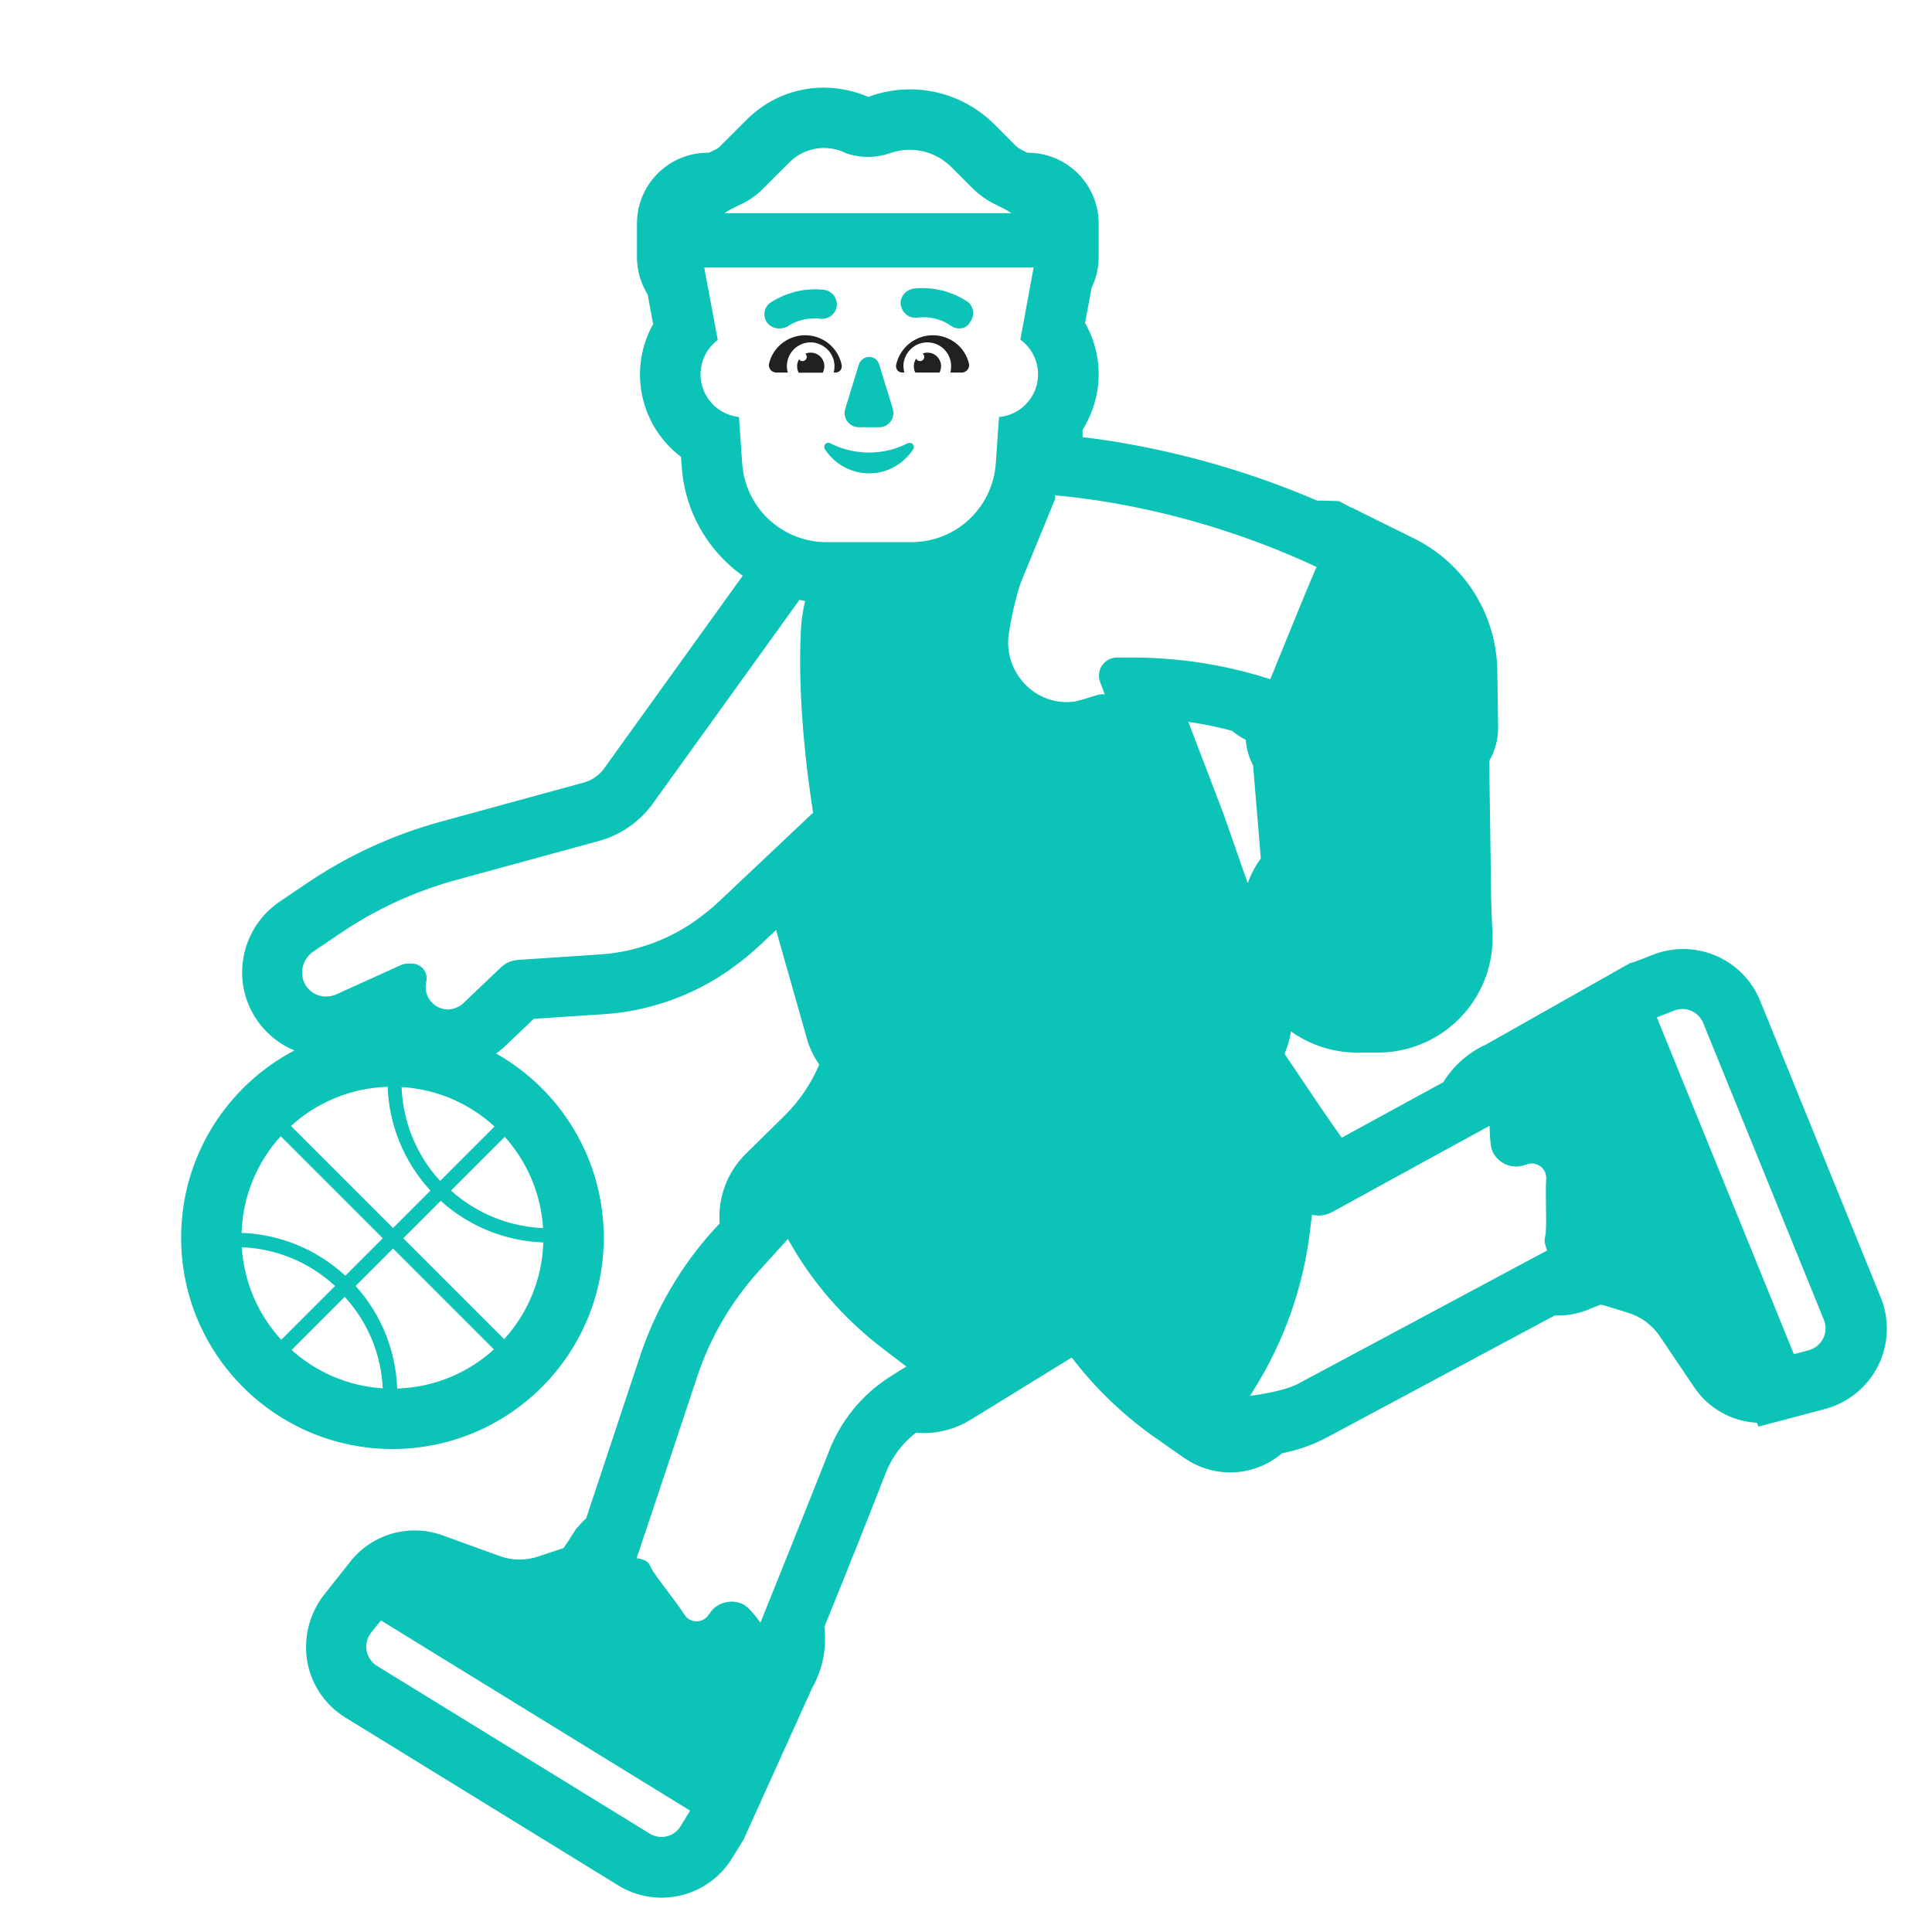 <?xml version="1.0" encoding="UTF-8"?> <svg xmlns="http://www.w3.org/2000/svg" viewBox="0 0 93.00 93.00" data-guides="{&quot;vertical&quot;:[],&quot;horizontal&quot;:[]}"><path fill="#0bc3b7" stroke="none" fill-opacity="1" stroke-width="1" stroke-opacity="1" id="tSvg1c74a0092d" title="Path 31" d="M41.83 21.784C41.179 21.784 40.546 21.635 39.969 21.337C39.867 21.281 39.746 21.319 39.699 21.421C39.662 21.486 39.672 21.56 39.709 21.625C40.472 22.798 42.035 23.142 43.207 22.379C43.505 22.184 43.765 21.923 43.96 21.625C44.016 21.532 43.988 21.402 43.895 21.346C43.83 21.309 43.756 21.309 43.691 21.337C43.114 21.635 42.481 21.784 41.83 21.784Z"></path><path fill="#0bc3b7" stroke="none" fill-opacity="1" stroke-width="1" stroke-opacity="1" id="tSvg656072b7cc" title="Path 32" d="M40.686 19.681C40.906 18.965 41.126 18.249 41.347 17.532C41.402 17.384 41.514 17.262 41.681 17.207C41.942 17.114 42.23 17.262 42.314 17.523C42.534 18.239 42.755 18.956 42.975 19.672C42.993 19.737 43.003 19.812 43.003 19.877C43.003 20.258 42.705 20.565 42.323 20.565C41.995 20.565 41.666 20.565 41.337 20.565C41.272 20.565 41.207 20.556 41.142 20.537C40.779 20.426 40.574 20.044 40.686 19.681Z"></path><path fill="#212121" stroke="none" fill-opacity="1" stroke-width="1" stroke-opacity="1" id="tSvg15713537267" title="Path 33" d="M38.76 16.137C37.942 16.137 37.216 16.695 37.021 17.495C36.974 17.681 37.095 17.876 37.281 17.923C37.309 17.932 37.337 17.932 37.365 17.932C37.55 17.932 37.736 17.932 37.921 17.932C37.895 17.833 37.877 17.734 37.877 17.634C37.877 16.992 38.389 16.481 39.021 16.481C39.133 16.481 39.235 16.49 39.328 16.527C39.939 16.703 40.292 17.321 40.131 17.932C40.161 17.932 40.191 17.932 40.221 17.932C40.388 17.932 40.519 17.802 40.519 17.634C40.519 17.616 40.519 17.597 40.519 17.579C40.351 16.741 39.616 16.137 38.76 16.137Z"></path><path fill="#212121" stroke="none" fill-opacity="1" stroke-width="1" stroke-opacity="1" clip-rule="evenodd" fill-rule="evenodd" id="tSvg7277c69f53" title="Path 34" d="M44.901 16.137C45.729 16.137 46.445 16.695 46.641 17.495C46.687 17.681 46.566 17.876 46.38 17.923C46.352 17.932 46.324 17.932 46.296 17.932C45.341 17.932 44.386 17.932 43.431 17.932C43.264 17.932 43.133 17.802 43.133 17.634C43.133 17.616 43.133 17.597 43.133 17.579C43.31 16.741 44.045 16.137 44.901 16.137ZM45.784 17.625C45.784 16.992 45.272 16.481 44.639 16.481C44.007 16.481 43.495 16.992 43.486 17.625C43.495 17.727 43.505 17.83 43.532 17.932C43.709 17.932 43.886 17.932 44.063 17.932C44.008 17.839 43.989 17.737 43.989 17.625C43.989 17.49 44.03 17.366 44.1 17.263C44.132 17.334 44.203 17.383 44.287 17.383C44.4 17.383 44.491 17.291 44.491 17.178C44.491 17.113 44.46 17.054 44.412 17.017C44.486 16.989 44.566 16.974 44.65 16.974C45.012 16.974 45.301 17.271 45.301 17.634C45.301 17.737 45.273 17.839 45.226 17.932C45.4 17.932 45.573 17.932 45.747 17.932C45.775 17.83 45.784 17.727 45.784 17.625Z"></path><path fill="#212121" stroke="none" fill-opacity="1" stroke-width="1" stroke-opacity="1" id="tSvg13990f3c326" title="Path 35" d="M39.021 16.974C39.383 16.974 39.681 17.262 39.681 17.625C39.681 17.737 39.653 17.839 39.607 17.941C39.219 17.941 38.831 17.941 38.444 17.941C38.397 17.839 38.37 17.737 38.37 17.634C38.37 17.511 38.403 17.395 38.461 17.295C38.498 17.348 38.56 17.383 38.63 17.383C38.743 17.383 38.834 17.291 38.834 17.178C38.834 17.118 38.808 17.063 38.766 17.026C38.844 16.992 38.93 16.974 39.021 16.974Z"></path><path fill="#0bc3b7" stroke="none" fill-opacity="1" stroke-width="1" stroke-opacity="1" id="tSvgc4252bd642" title="Path 36" d="M37.491 15.81C37.287 15.81 37.084 15.723 36.938 15.549C36.706 15.258 36.764 14.822 37.055 14.59C37.059 14.587 37.07 14.58 37.087 14.569C37.284 14.441 38.281 13.79 39.67 13.95C40.048 14.008 40.31 14.328 40.281 14.735C40.222 15.113 39.903 15.374 39.496 15.345C38.566 15.229 37.927 15.694 37.898 15.723C37.781 15.781 37.636 15.81 37.491 15.81Z"></path><path fill="#0bc3b7" stroke="none" fill-opacity="1" stroke-width="1" stroke-opacity="1" id="tSvg16d6d3131dd" title="Path 37" d="M45.744 15.665C45.861 15.752 46.006 15.81 46.151 15.81C46.384 15.81 46.587 15.723 46.703 15.491C46.936 15.2 46.878 14.764 46.587 14.531C46.583 14.529 46.572 14.522 46.554 14.511C46.358 14.382 45.361 13.732 43.972 13.892C43.594 13.95 43.303 14.299 43.361 14.677C43.419 15.055 43.768 15.345 44.146 15.287C45.076 15.171 45.715 15.636 45.744 15.665Z"></path><path fill="#0bc3b7" stroke="none" fill-opacity="1" stroke-width="1" stroke-opacity="1" id="tSvg11b75ca5895" title="Path 38" d="M37.65 4.616C38.289 4.351 38.973 4.216 39.664 4.217C39.666 4.218 39.668 4.219 39.67 4.22C40.416 4.222 41.152 4.379 41.833 4.682C41.833 4.671 41.833 4.661 41.833 4.65C42.862 4.274 43.977 4.201 45.047 4.438C46.116 4.676 47.096 5.214 47.869 5.99C48.215 6.337 48.561 6.684 48.906 7.03C48.985 7.1 49.072 7.16 49.165 7.208C49.262 7.256 49.359 7.304 49.456 7.353C49.465 7.353 49.475 7.353 49.485 7.353C50.386 7.354 51.25 7.713 51.888 8.351C52.525 8.988 52.884 9.852 52.885 10.753C52.885 11.291 52.885 11.829 52.885 12.366C52.887 12.88 52.771 13.386 52.548 13.848C52.442 14.414 52.337 14.98 52.231 15.546C52.834 16.602 53.029 17.842 52.78 19.032C52.676 19.529 52.498 20.002 52.255 20.438C52.261 20.437 52.267 20.435 52.274 20.433C52.222 20.52 52.169 20.606 52.112 20.69C52.112 20.808 52.112 20.926 52.112 21.044C52.781 21.12 53.449 21.218 54.106 21.335C57.303 21.892 60.424 22.819 63.406 24.099C63.492 24.099 63.578 24.099 63.665 24.099C63.926 24.106 64.188 24.114 64.449 24.122C64.653 24.228 64.856 24.335 65.06 24.442C65.073 24.442 65.087 24.442 65.1 24.442C65.133 24.462 65.166 24.482 65.199 24.503C65.33 24.561 65.461 24.625 65.583 24.692C66.433 25.112 67.284 25.532 68.134 25.953C69.303 26.546 70.287 27.447 70.981 28.558C71.676 29.67 72.054 30.949 72.075 32.259C72.089 33.184 72.102 34.108 72.116 35.032C72.115 35.593 71.967 36.145 71.686 36.63C71.713 38.51 71.74 40.389 71.767 42.269C71.767 42.295 71.767 43.646 71.849 44.968C71.849 45.028 71.849 45.087 71.849 45.146C71.849 46.61 71.267 48.015 70.231 49.05C69.196 50.086 67.791 50.668 66.327 50.668C65.997 50.668 65.668 50.668 65.339 50.668C64.193 50.67 63.075 50.315 62.142 49.65C62.089 50.021 61.984 50.382 61.831 50.723C63.057 52.554 64.005 53.957 64.586 54.765C66.215 53.875 67.845 52.985 69.474 52.094C69.965 51.297 70.682 50.665 71.535 50.278C73.797 48.999 76.059 47.721 78.321 46.442C78.37 46.414 78.42 46.386 78.469 46.358C78.535 46.341 78.601 46.325 78.667 46.308C78.763 46.267 78.861 46.23 78.972 46.192C79.144 46.124 79.317 46.056 79.489 45.989C79.975 45.787 80.495 45.683 81.021 45.683C81.547 45.683 82.068 45.786 82.553 45.987C83.039 46.188 83.481 46.483 83.853 46.855C84.224 47.227 84.519 47.668 84.72 48.154C86.666 52.94 88.611 57.727 90.556 62.513C90.758 63.034 90.849 63.59 90.822 64.148C90.796 64.706 90.653 65.251 90.402 65.75C90.152 66.249 89.8 66.69 89.369 67.044C88.938 67.399 88.438 67.659 87.9 67.809C87.648 67.876 87.396 67.944 87.144 68.012C86.311 68.232 85.478 68.452 84.645 68.672C84.62 68.61 84.594 68.548 84.569 68.486C83.961 68.454 83.369 68.28 82.841 67.977C82.313 67.674 81.863 67.251 81.529 66.742C80.991 65.944 80.452 65.145 79.913 64.347C79.545 63.787 78.99 63.376 78.347 63.185C77.981 63.071 77.615 62.958 77.248 62.845C77.183 62.828 77.117 62.814 77.051 62.804C76.91 62.851 76.773 62.905 76.638 62.967C76.627 62.967 76.617 62.967 76.606 62.967C76.554 62.993 76.501 63.019 76.449 63.045C76.394 63.065 76.339 63.084 76.284 63.103C75.879 63.248 75.452 63.323 75.022 63.324C74.96 63.324 74.898 63.324 74.836 63.324C71.19 65.276 67.543 67.228 63.897 69.18C63.213 69.547 62.477 69.808 61.715 69.953C61.018 70.549 60.132 70.877 59.215 70.878C58.427 70.876 57.658 70.634 57.009 70.186C56.595 69.895 56.18 69.605 55.765 69.314C54.172 68.221 52.762 66.882 51.589 65.347C49.972 66.342 48.355 67.337 46.739 68.332C46.058 68.758 45.272 68.985 44.469 68.986C44.405 68.986 44.34 68.981 44.276 68.977C44.213 68.973 44.15 68.968 44.088 68.968C43.435 69.469 42.933 70.14 42.635 70.907C41.903 72.796 40.798 75.568 39.679 78.318C39.807 79.331 39.603 80.357 39.098 81.244C38.025 83.619 36.951 85.993 35.878 88.367C35.853 88.424 35.828 88.48 35.802 88.536C35.77 88.588 35.738 88.641 35.706 88.693C35.561 88.928 35.416 89.164 35.27 89.399C35 89.854 34.642 90.251 34.217 90.566C33.791 90.881 33.307 91.108 32.793 91.234C32.279 91.36 31.745 91.382 31.222 91.299C30.7 91.216 30.199 91.03 29.749 90.751C25.373 88.058 20.997 85.366 16.621 82.674C16.155 82.387 15.752 82.006 15.44 81.556C15.127 81.106 14.911 80.596 14.805 80.058C14.697 79.494 14.709 78.914 14.839 78.355C14.97 77.796 15.217 77.27 15.563 76.812C16.016 76.241 16.468 75.669 16.921 75.097C17.44 74.472 18.139 74.022 18.923 73.809C19.708 73.596 20.539 73.63 21.303 73.906C22.22 74.238 23.136 74.57 24.052 74.903C24.357 75.016 24.678 75.073 25.003 75.071C25.33 75.071 25.654 75.015 25.962 74.906C26.349 74.777 26.737 74.648 27.124 74.519C27.277 74.314 27.417 74.101 27.546 73.88C27.613 73.776 27.681 73.672 27.749 73.569C27.784 73.534 27.819 73.499 27.854 73.464C27.965 73.328 28.087 73.201 28.217 73.084C29.08 70.485 29.943 67.887 30.806 65.289C31.554 63.037 32.761 60.964 34.352 59.203C34.449 59.1 34.546 58.998 34.643 58.895C34.596 58.284 34.681 57.671 34.894 57.096C35.107 56.522 35.441 56 35.875 55.568C36.51 54.943 37.144 54.318 37.779 53.693C38.484 52.992 39.047 52.161 39.435 51.246C39.238 50.965 39.076 50.66 38.953 50.339C38.936 50.298 38.92 50.258 38.903 50.217C38.892 50.175 38.88 50.132 38.868 50.089C38.365 48.315 37.861 46.54 37.357 44.765C37.084 45.023 36.811 45.28 36.538 45.538C36.13 45.919 35.697 46.272 35.242 46.593C35.184 46.636 35.127 46.678 35.07 46.721C35.052 46.733 35.033 46.746 35.015 46.759C33.933 47.5 32.736 48.058 31.472 48.409C30.66 48.638 29.826 48.777 28.984 48.825C27.887 48.898 26.789 48.97 25.692 49.043C25.223 49.49 24.754 49.936 24.285 50.383C24.267 50.4 24.248 50.418 24.23 50.435C24.21 50.452 24.191 50.468 24.172 50.484C24.078 50.566 23.982 50.642 23.883 50.714C26.975 52.459 29.062 55.775 29.062 59.578C29.062 65.196 24.508 69.75 18.891 69.75C13.273 69.75 8.719 65.196 8.719 59.578C8.719 55.663 10.931 52.264 14.174 50.564C13.987 50.487 13.806 50.396 13.632 50.292C13.074 49.958 12.604 49.495 12.262 48.941C11.92 48.389 11.716 47.762 11.666 47.113C11.615 46.422 11.739 45.729 12.027 45.099C12.315 44.468 12.758 43.92 13.314 43.507C13.333 43.492 13.353 43.477 13.372 43.463C13.392 43.449 13.413 43.436 13.433 43.422C13.845 43.144 14.256 42.866 14.668 42.588C16.68 41.207 18.91 40.177 21.265 39.539C23.528 38.92 25.791 38.301 28.054 37.682C28.457 37.582 28.813 37.346 29.063 37.014C31.293 33.914 33.522 30.813 35.752 27.713C35.502 27.536 35.264 27.342 35.038 27.131C33.744 25.93 32.952 24.284 32.82 22.524C32.808 22.346 32.795 22.169 32.782 21.992C31.823 21.269 31.159 20.222 30.912 19.047C30.665 17.871 30.853 16.646 31.44 15.598C31.352 15.123 31.264 14.649 31.175 14.174C30.84 13.636 30.662 13.015 30.661 12.381C30.661 11.838 30.661 11.296 30.661 10.753C30.663 9.852 31.021 8.988 31.659 8.351C32.296 7.713 33.16 7.354 34.061 7.353C34.084 7.353 34.106 7.353 34.128 7.353C34.251 7.292 34.374 7.231 34.497 7.17C34.563 7.133 34.622 7.086 34.672 7.03C35.096 6.607 35.52 6.184 35.944 5.76C36.432 5.27 37.012 4.881 37.65 4.616ZM40.74 7.382C40.405 7.212 40.035 7.124 39.659 7.123C39.351 7.124 39.047 7.185 38.763 7.303C38.477 7.422 38.218 7.596 37.999 7.815C37.575 8.238 37.151 8.662 36.726 9.085C36.435 9.384 36.092 9.629 35.715 9.809C35.541 9.895 35.368 9.981 35.195 10.067C35.084 10.125 34.978 10.189 34.875 10.259C39.477 10.259 44.078 10.259 48.68 10.259C48.579 10.188 48.474 10.124 48.366 10.067C48.194 9.981 48.021 9.895 47.849 9.809C47.477 9.619 47.137 9.375 46.837 9.085C46.49 8.738 46.144 8.392 45.797 8.045C45.533 7.78 45.219 7.571 44.874 7.427C44.529 7.284 44.159 7.211 43.786 7.211C43.455 7.21 43.128 7.269 42.818 7.382C42.144 7.611 41.414 7.611 40.74 7.382ZM49.756 12.875C44.47 12.875 39.184 12.875 33.899 12.875C34.116 14.038 34.333 15.202 34.55 16.365C34.217 16.614 33.967 16.956 33.833 17.349C33.698 17.742 33.685 18.166 33.795 18.566C33.905 18.966 34.133 19.324 34.45 19.592C34.767 19.861 35.157 20.027 35.57 20.071C35.622 20.82 35.674 21.57 35.727 22.32C35.8 23.348 36.261 24.31 37.016 25.011C37.772 25.712 38.765 26.101 39.795 26.098C41.151 26.098 42.508 26.098 43.864 26.098C44.895 26.101 45.888 25.712 46.643 25.011C47.398 24.31 47.859 23.348 47.933 22.32C47.985 21.571 48.038 20.823 48.09 20.074C48.508 20.036 48.905 19.871 49.228 19.602C49.55 19.333 49.783 18.971 49.894 18.566C50.006 18.161 49.991 17.732 49.852 17.335C49.713 16.939 49.456 16.594 49.116 16.348C49.329 15.19 49.542 14.033 49.756 12.875ZM38.481 28.878C36.121 32.156 33.762 35.434 31.402 38.711C30.766 39.578 29.854 40.203 28.816 40.484C26.549 41.104 24.282 41.724 22.015 42.344C19.971 42.895 18.035 43.789 16.29 44.989C15.873 45.27 15.457 45.551 15.04 45.832C14.874 45.955 14.742 46.118 14.656 46.306C14.569 46.494 14.532 46.7 14.546 46.907C14.566 47.199 14.698 47.473 14.915 47.67C15.131 47.868 15.416 47.974 15.709 47.968C15.874 47.968 16.037 47.934 16.188 47.866C17.234 47.391 18.281 46.917 19.327 46.442C19.41 46.409 19.499 46.389 19.588 46.384C19.666 46.384 19.743 46.384 19.821 46.384C19.928 46.383 20.035 46.406 20.132 46.452C20.229 46.498 20.315 46.566 20.382 46.65C20.449 46.734 20.496 46.832 20.52 46.937C20.544 47.042 20.543 47.151 20.518 47.256C20.48 47.414 20.479 47.58 20.513 47.739C20.548 47.898 20.618 48.048 20.719 48.177C20.819 48.305 20.948 48.409 21.094 48.481C21.241 48.553 21.401 48.591 21.565 48.593C21.833 48.583 22.09 48.48 22.291 48.302C22.901 47.721 23.512 47.139 24.122 46.558C24.337 46.356 24.613 46.233 24.907 46.209C26.205 46.122 27.503 46.035 28.801 45.948C29.451 45.912 30.094 45.805 30.719 45.628C31.673 45.361 32.577 44.939 33.393 44.378C33.432 44.349 33.471 44.32 33.509 44.291C33.888 44.026 34.247 43.734 34.585 43.419C36.103 41.986 37.621 40.553 39.14 39.12C38.553 35.364 38.433 32.25 38.566 30.109C38.6 29.706 38.663 29.312 38.757 28.926C38.665 28.912 38.573 28.896 38.481 28.878ZM53.18 33.426C53.103 33.222 53.026 33.019 52.949 32.815C52.904 32.686 52.889 32.548 52.906 32.413C52.923 32.278 52.972 32.148 53.048 32.035C53.125 31.922 53.227 31.829 53.346 31.762C53.465 31.696 53.598 31.658 53.734 31.652C53.995 31.652 54.257 31.652 54.519 31.652C56.769 31.652 59.005 32.005 61.148 32.695C61.141 32.711 61.136 32.725 61.132 32.742C61.136 32.73 61.14 32.718 61.143 32.706C61.145 32.702 61.146 32.699 61.148 32.695C61.151 32.689 61.229 32.496 61.354 32.187C61.355 32.186 61.356 32.184 61.356 32.183C61.879 30.894 63.22 27.59 63.443 27.144C63.466 27.099 63.513 27.06 63.581 27.026C63.561 27.032 63.541 27.042 63.523 27.053C63.484 27.078 63.453 27.112 63.432 27.153C63.413 27.199 63.393 27.244 63.374 27.29C60.267 25.843 56.984 24.81 53.609 24.218C52.668 24.054 51.725 23.928 50.78 23.841C50.801 23.91 50.801 23.987 50.772 24.064C50.259 25.314 49.745 26.563 49.232 27.813C49.057 28.191 48.738 29.324 48.563 30.487C48.273 32.347 49.842 34.032 51.731 33.771C51.847 33.742 51.964 33.712 52.08 33.683C52.332 33.606 52.584 33.528 52.836 33.451C52.953 33.417 53.07 33.41 53.18 33.426ZM63.035 35.584C63.058 35.593 63.083 35.598 63.109 35.599C63.104 35.598 63.099 35.597 63.094 35.596C63.074 35.592 63.054 35.588 63.035 35.584ZM63.636 41.472C63.473 39.515 63.31 37.557 63.147 35.6C63.475 35.58 67.118 35.363 68.736 35.292C68.77 37.623 68.804 39.955 68.838 42.286C68.838 42.286 68.838 43.739 68.925 45.163C68.925 45.857 68.649 46.522 68.159 47.013C67.668 47.503 67.003 47.779 66.309 47.779C65.98 47.779 65.65 47.779 65.321 47.779C64.627 47.779 63.962 47.503 63.472 47.013C62.981 46.522 62.706 45.857 62.706 45.163C62.706 44.834 62.706 44.504 62.706 44.175C62.69 43.705 62.857 43.247 63.17 42.896C63.339 42.702 63.467 42.476 63.547 42.231C63.627 41.987 63.657 41.728 63.636 41.472ZM68.983 35.291C68.915 35.291 68.846 35.291 68.778 35.291C68.85 35.288 68.922 35.285 68.994 35.282C68.999 35.282 69.004 35.282 69.008 35.282C69.017 35.281 69.026 35.28 69.035 35.279C69.018 35.285 69.001 35.289 68.983 35.291ZM62.485 66.611C66.481 64.472 70.477 62.333 74.473 60.194C74.473 60.194 74.419 60.08 74.4 59.956C74.342 59.84 74.342 59.694 74.371 59.549C74.437 59.336 74.428 58.77 74.419 58.146C74.412 57.664 74.404 57.148 74.429 56.73C74.458 56.236 73.935 55.858 73.47 56.062C73.461 56.062 73.451 56.062 73.441 56.062C72.802 56.323 72.075 56.003 71.814 55.364C71.814 55.364 71.909 55.559 71.814 55.335C71.719 55.111 71.703 54.193 71.703 54.193C70.678 54.753 69.653 55.313 68.629 55.873C66.091 57.262 64.1 58.358 64.1 58.358C63.904 58.46 63.686 58.514 63.464 58.514C63.359 58.514 63.255 58.502 63.152 58.479C63.123 58.719 63.094 58.96 63.065 59.201C62.746 61.932 61.816 64.577 60.334 66.931C59.613 68.096 60.177 67.192 60.177 67.192C60.177 67.192 61.777 66.996 62.485 66.611ZM80.949 48.569C80.822 48.574 80.693 48.602 80.569 48.654C80.298 48.76 80.027 48.867 79.755 48.974C81.954 54.378 84.153 59.783 86.352 65.188C86.6 65.121 86.849 65.054 87.098 64.987C87.243 64.943 87.378 64.87 87.493 64.771C87.608 64.672 87.702 64.551 87.768 64.414C87.833 64.278 87.87 64.128 87.874 63.977C87.879 63.825 87.852 63.674 87.795 63.533C85.858 58.767 83.92 54.001 81.983 49.235C81.899 49.037 81.759 48.869 81.58 48.751C81.401 48.632 81.192 48.569 80.977 48.569C80.968 48.569 80.958 48.569 80.949 48.569ZM43.714 65.848C43.693 65.832 43.673 65.815 43.652 65.798C43.284 65.517 42.916 65.236 42.548 64.955C40.646 63.515 39.074 61.719 37.927 59.639C37.463 60.151 36.999 60.664 36.535 61.177C35.209 62.64 34.2 64.362 33.57 66.233C33.172 67.432 32.774 68.63 32.376 69.829C31.799 71.555 31.221 73.281 30.644 75.007C30.779 75.014 30.919 75.052 31.068 75.127C31.185 75.185 31.272 75.301 31.33 75.446C31.407 75.632 31.715 76.04 32.065 76.503C32.372 76.911 32.713 77.362 32.958 77.742C33.219 78.149 33.858 78.149 34.12 77.713C34.13 77.703 34.139 77.694 34.149 77.684C34.498 77.103 35.282 76.928 35.864 77.277C35.873 77.287 35.883 77.297 35.893 77.306C36.138 77.461 36.605 78.108 36.605 78.108C36.605 78.108 39.101 71.915 39.909 69.846C40.48 68.371 41.508 67.118 42.844 66.271C43.104 66.108 43.364 65.944 43.623 65.78C43.635 65.789 43.646 65.797 43.658 65.806C43.67 65.816 43.682 65.825 43.695 65.834C43.701 65.839 43.708 65.844 43.714 65.848ZM17.817 79.873C17.901 79.997 18.011 80.103 18.137 80.184C22.515 82.877 26.893 85.57 31.272 88.263C31.795 88.582 32.463 88.408 32.754 87.914C32.909 87.662 33.064 87.41 33.219 87.158C28.259 84.107 23.299 81.055 18.339 78.004C18.174 78.207 18.009 78.411 17.845 78.614C17.756 78.734 17.693 78.872 17.659 79.018C17.625 79.164 17.622 79.315 17.649 79.462C17.677 79.609 17.734 79.749 17.817 79.873ZM58.892 39.167C59.28 40.278 59.667 41.388 60.055 42.498C60.059 42.498 60.063 42.498 60.067 42.498C60.218 42.078 60.428 41.681 60.691 41.321C60.568 39.827 60.444 38.333 60.319 36.84C60.117 36.46 59.997 36.042 59.968 35.613C59.73 35.496 59.507 35.35 59.305 35.177C58.613 34.994 57.91 34.85 57.201 34.747C57.765 36.221 58.329 37.694 58.892 39.167ZM24.269 64.463C25.394 63.225 26.097 61.598 26.153 59.807C24.377 59.742 22.618 59.074 21.215 57.805C20.615 58.406 20.014 59.006 19.413 59.607C21.032 61.226 22.651 62.844 24.269 64.463ZM23.775 64.957C22.157 63.338 20.538 61.72 18.919 60.101C18.319 60.702 17.718 61.302 17.118 61.903C18.387 63.305 19.054 65.064 19.119 66.84C20.91 66.785 22.538 66.081 23.775 64.957ZM18.424 66.829C18.351 65.244 17.742 63.679 16.594 62.426C15.742 63.279 14.889 64.132 14.036 64.984C15.215 66.043 16.741 66.722 18.424 66.829ZM13.539 64.493C14.403 63.63 15.266 62.766 16.129 61.903C14.861 60.728 13.261 60.105 11.639 60.037C11.746 61.751 12.447 63.304 13.539 64.493ZM26.142 59.116C26.036 57.432 25.357 55.904 24.297 54.724C23.434 55.586 22.572 56.449 21.709 57.311C22.977 58.447 24.551 59.048 26.142 59.116ZM23.805 54.227C22.613 53.131 21.052 52.428 19.33 52.326C19.392 53.951 20.009 55.562 21.186 56.846C22.059 55.973 22.932 55.1 23.805 54.227ZM18.659 52.316C16.869 52.372 15.243 53.075 14.006 54.2C15.644 55.837 17.282 57.475 18.919 59.113C19.52 58.512 20.121 57.912 20.721 57.311C19.416 55.898 18.727 54.116 18.659 52.316ZM13.512 54.694C12.388 55.931 11.685 57.557 11.629 59.346C13.428 59.414 15.21 60.103 16.623 61.409C17.224 60.808 17.825 60.208 18.425 59.607C16.788 57.969 15.15 56.331 13.512 54.694Z"></path><defs></defs></svg> 